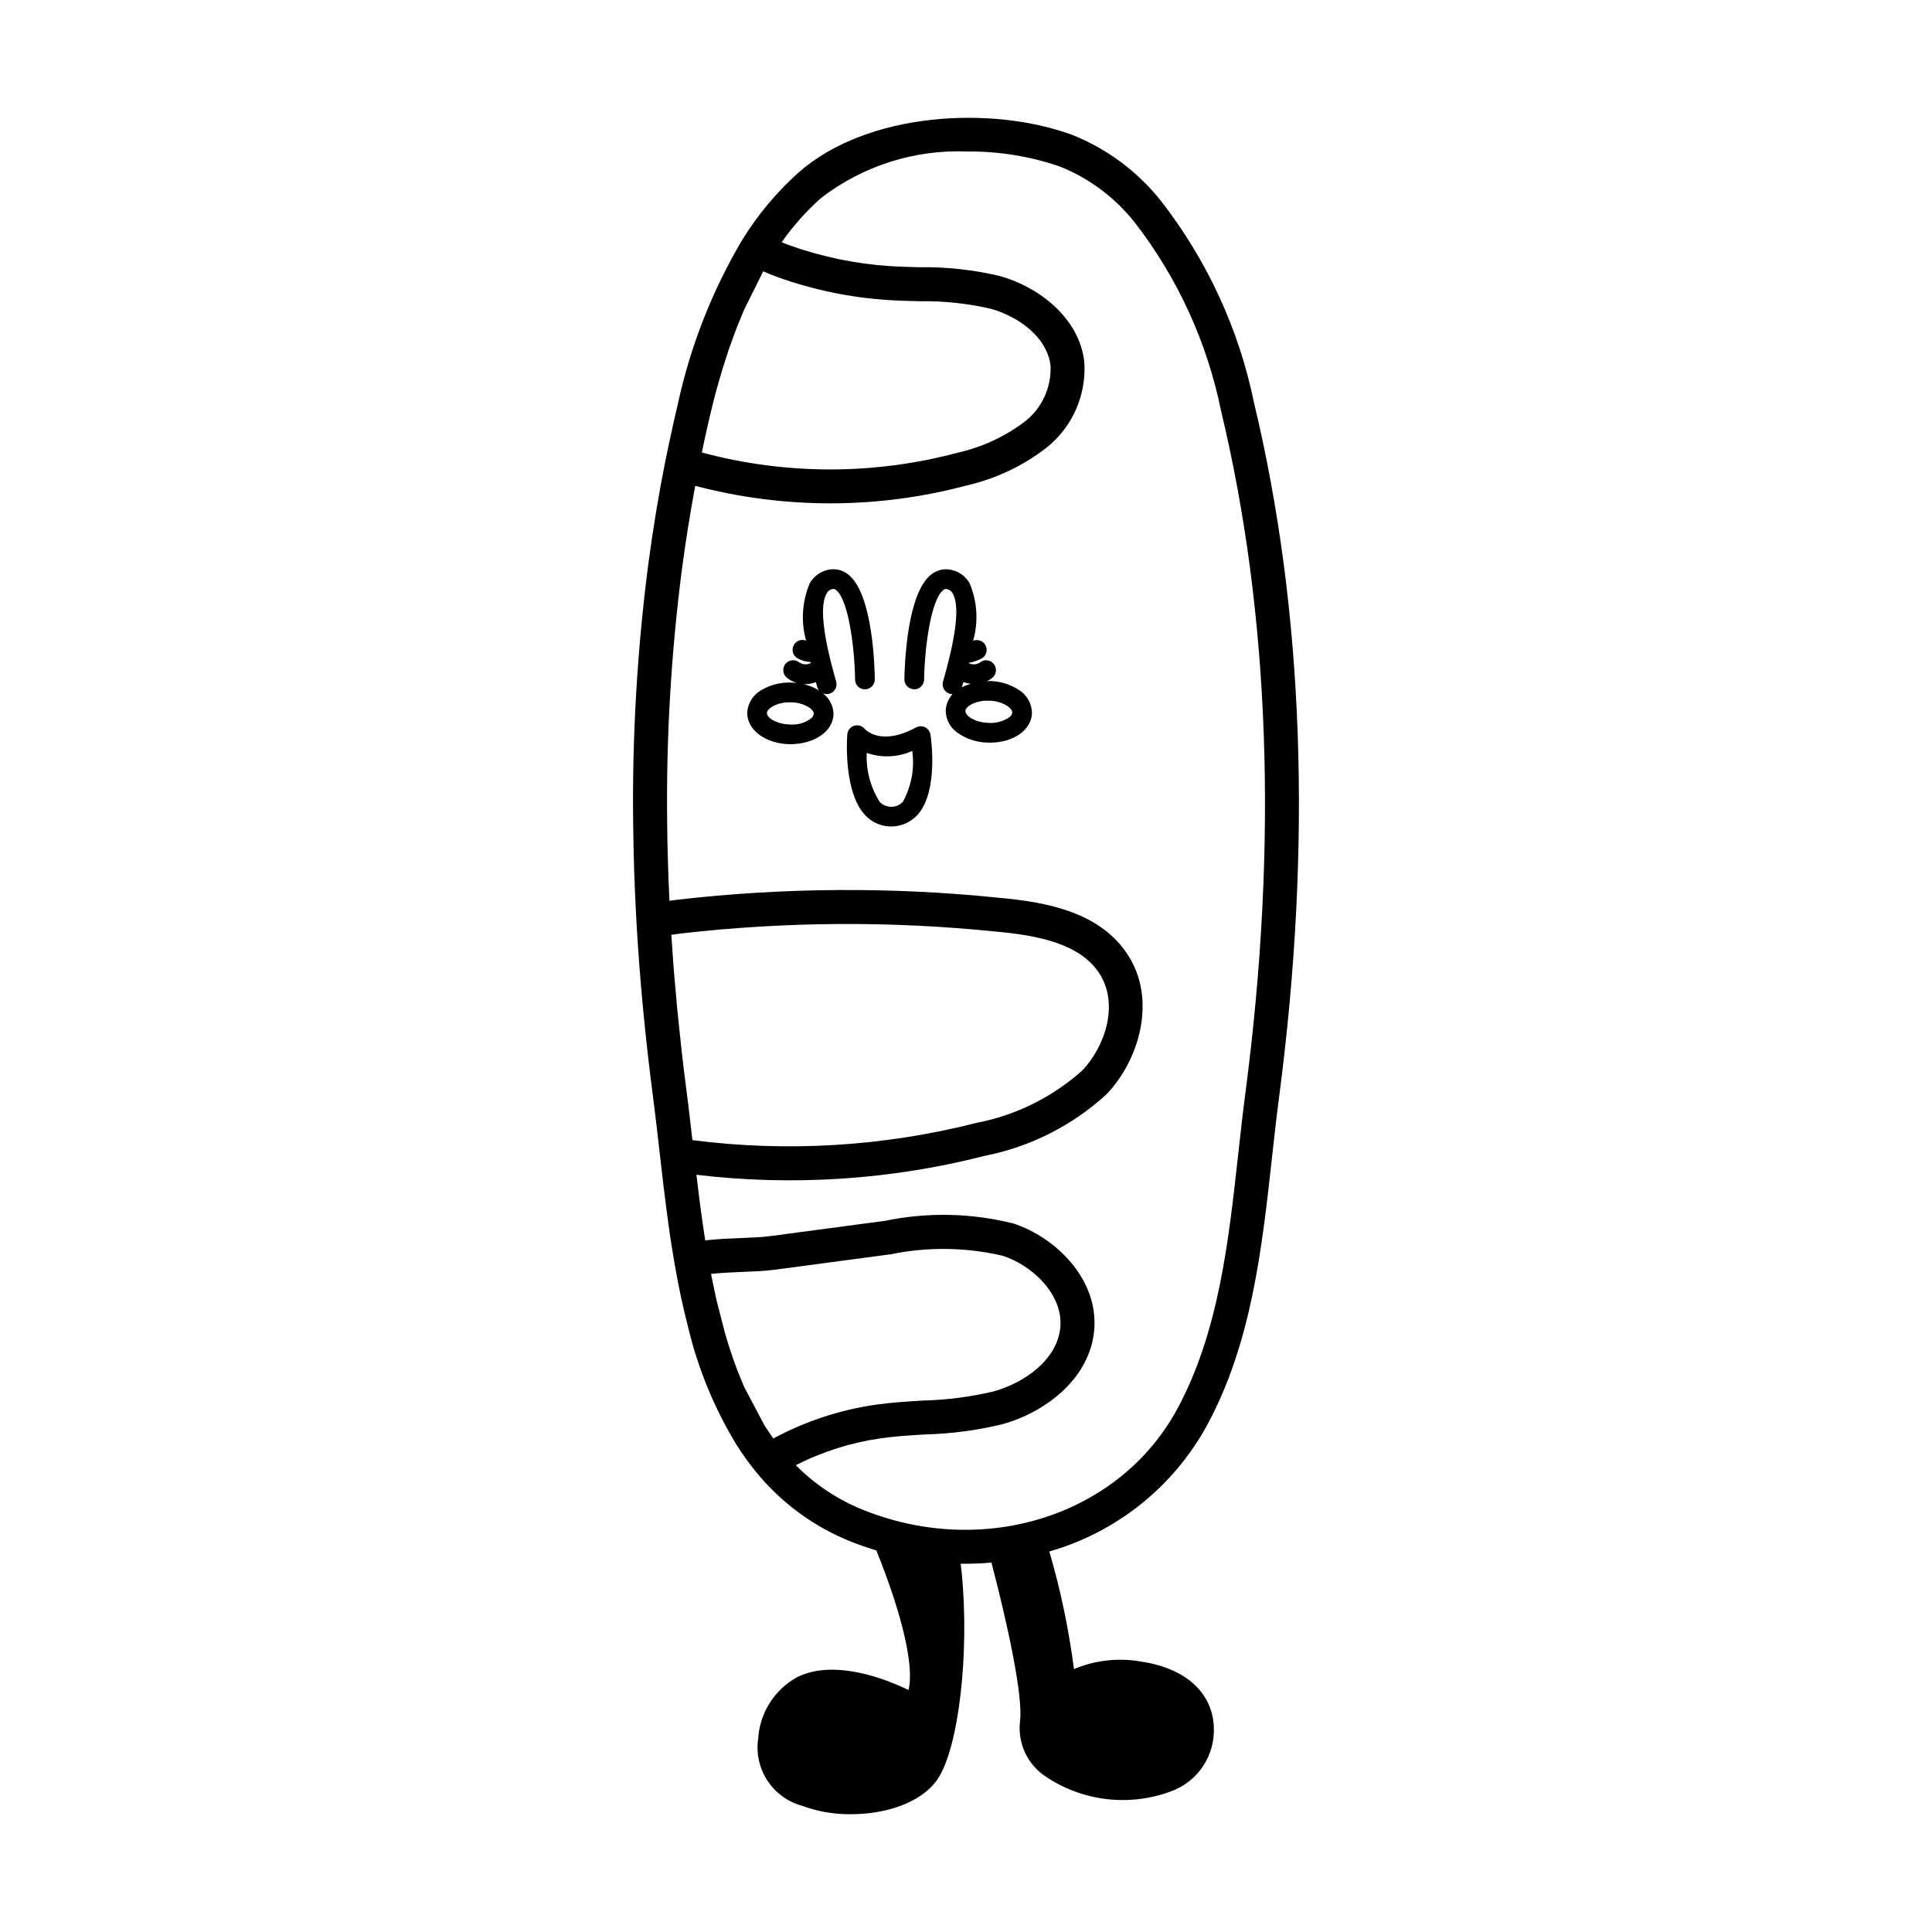 <?xml version="1.0" encoding="UTF-8"?>
<!-- Uploaded to: ICON Repo, www.svgrepo.com, Generator: ICON Repo Mixer Tools -->
<svg fill="#000000" width="800px" height="800px" version="1.1" viewBox="144 144 512 512" xmlns="http://www.w3.org/2000/svg">
 <g>
  <path d="m389.16 336.73c-0.766-0.379-1.668-0.363-2.414 0.051-9.312 5.102-13.445 0.543-13.605 0.359-0.684-0.812-1.793-1.133-2.801-0.805-1.012 0.324-1.723 1.23-1.801 2.289-0.113 1.559-0.957 15.41 4.793 21.473 1.844 1.934 4.422 3 7.094 2.926 2.672-0.07 5.188-1.273 6.926-3.305 5.266-6.269 3.457-19.543 3.234-21.043h-0.004c-0.129-0.84-0.66-1.566-1.422-1.945zm-5.809 19.621c-0.75 0.934-1.891 1.473-3.09 1.453-1.184 0.039-2.328-0.434-3.137-1.301-2.445-3.867-3.644-8.395-3.434-12.969 3.945 1.367 8.258 1.176 12.066-0.531 0.641 4.594-0.203 9.27-2.406 13.348z"/>
  <path d="m413.89 326.76c-2.262-1.445-4.875-2.234-7.555-2.285-0.281-0.012-0.539 0.07-0.82 0.078v-0.004c0.535-0.254 1.035-0.574 1.496-0.953 1.102-0.93 1.242-2.578 0.312-3.684-0.445-0.531-1.086-0.863-1.781-0.914-0.688-0.07-1.375 0.148-1.898 0.605-0.91 0.574-2.062 0.609-3.004 0.094 1.215-0.223 2.391-0.621 3.492-1.188 1.203-0.668 1.68-2.156 1.09-3.402-0.586-1.242-2.039-1.816-3.32-1.312 1.418-5.035 1.086-10.402-0.945-15.227-1.027-1.812-2.781-3.102-4.816-3.547-1.891-0.441-3.883 0.02-5.387 1.246-6.41 5.031-7.023 23.996-7.082 27.75v-0.004c-0.023 1.418 1.094 2.594 2.512 2.644 0.688 0.059 1.371-0.184 1.867-0.664 0.531-0.492 0.836-1.18 0.844-1.906 0.125-8.289 1.785-21.125 5.082-23.715v0.004c0.266-0.266 0.652-0.363 1.008-0.258 0.637 0.137 1.18 0.547 1.48 1.121 1.812 3.051 1.078 10.469-2.223 22.195l-0.348 1.238c-0.363 1.398 0.469 2.828 1.863 3.203 0.219 0.055 0.441 0.082 0.664 0.086-1.07 1.18-1.703 2.688-1.797 4.277-0.004 2.449 1.238 4.734 3.293 6.062 2.32 1.59 5.059 2.453 7.871 2.492l0.574 0.012c6.188 0 10.965-3.34 11.117-7.773v-0.004c-0.008-2.578-1.371-4.961-3.59-6.269zm-12.625 3.988v0.004c1.379-0.734 2.922-1.098 4.481-1.062l0.406 0.012 0.004-0.004c1.695 0.008 3.359 0.488 4.801 1.391 0.312 0.211 1.332 0.965 1.301 1.762v-0.004c-0.059 0.438-0.281 0.836-0.625 1.113-1.641 1.195-3.652 1.77-5.676 1.613-3.5-0.121-6.156-1.797-6.109-3.16 0.023-0.785 1.094-1.469 1.418-1.66zm-2.375-4.609c0.059-0.129 0.402-1.375 0.402-1.375v0.004c0.641 0.219 1.305 0.371 1.98 0.453-0.824 0.227-1.625 0.535-2.387 0.922z"/>
  <path d="m365.23 323.32c-3.25-11.598-3.969-19.031-2.141-22.09 0.301-0.57 0.84-0.98 1.473-1.117 0.359-0.094 0.742 0.004 1.016 0.258 3.293 2.602 4.922 15.445 5.027 23.73l-0.004-0.004c0.008 0.715 0.305 1.395 0.82 1.887 0.496 0.477 1.164 0.727 1.852 0.691 1.43-0.031 2.57-1.207 2.555-2.641-0.043-3.75-0.598-22.699-7.012-27.77-1.508-1.234-3.5-1.695-5.391-1.25-2.039 0.438-3.793 1.727-4.824 3.539-2.043 4.816-2.387 10.184-0.98 15.223-0.535-0.211-1.125-0.242-1.684-0.09-1.383 0.398-2.188 1.836-1.801 3.223 0.188 0.668 0.633 1.234 1.242 1.57 1.051 0.586 2.231 0.918 3.438 0.961l0.059 0.246v-0.004c-0.945 0.535-2.109 0.488-3.012-0.109-1.102-0.922-2.738-0.777-3.668 0.316-0.926 1.098-0.797 2.734 0.289 3.672 2.164 1.777 5.125 2.234 7.723 1.191l0.344 1.254c0.105 0.363 0.293 0.703 0.543 0.988-2.266-1.375-4.867-2.102-7.516-2.106-2.684-0.094-5.34 0.57-7.66 1.914-2.281 1.199-3.762 3.508-3.898 6.082-0.066 4.582 4.902 8.242 11.332 8.336 6.508 0 11.465-3.438 11.535-7.996-0.039-2.203-1.113-4.258-2.898-5.543 0.336 0.172 0.707 0.262 1.086 0.273 0.227-0.004 0.449-0.035 0.664-0.09 1.398-0.367 2.231-1.797 1.863-3.191zm-5.566 9.824c-0.055 0.453-0.277 0.863-0.625 1.152-1.59 1.254-3.594 1.859-5.613 1.699-1.617 0.004-3.211-0.391-4.637-1.152-0.977-0.57-1.555-1.273-1.543-1.879 0.012-0.797 1.066-1.496 1.387-1.691 1.426-0.801 3.039-1.199 4.672-1.156 1.762-0.047 3.504 0.402 5.023 1.297 0.316 0.203 1.348 0.934 1.336 1.73z"/>
  <path d="m451.6 197.16c-6.188-7.769-14.301-13.785-23.531-17.445-21.199-7.754-54.098-6.137-72.469 10.02-5.863 5.266-10.934 11.352-15.043 18.078-7.859 13.348-13.555 27.859-16.863 42.992-0.84 3.5-1.625 7.074-2.383 10.656l-0.211 0.973c-0.266 1.254-0.535 2.516-0.781 3.773-1.758 8.793-3.273 17.957-4.504 27.246-2.953 22.746-4.297 45.672-4.023 68.605 0.082 8.609 0.379 17.465 0.879 26.316 0.855 15.086 2.34 30.734 4.414 46.52 0.559 4.285 1.066 8.746 1.641 13.785l0.223 1.949c1.074 9.434 2.168 18.668 3.769 27.98 1.066 6.199 2.305 12.016 3.684 17.277h-0.004c2.637 10.984 6.977 21.488 12.867 31.125 1.523 2.402 3.184 4.715 4.977 6.922 6.734 8.316 15.504 14.75 25.453 18.68 2.106 0.836 4.301 1.598 6.543 2.277 6.965 17.18 10.094 30.969 8.52 36.973-5.887-2.848-19.426-8.242-29.344-3.488-6.086 3.277-10.051 9.465-10.484 16.363-0.578 3.859 0.273 7.793 2.394 11.07 2.121 3.273 5.363 5.66 9.121 6.711 4.172 1.551 8.594 2.32 13.043 2.269 9.211 0 18.688-3.012 22.953-9.25 5.617-8.227 8.551-33.383 6.406-54.922-0.074-0.754-0.168-1.492-0.281-2.211 2.727 0.031 5.457-0.059 8.176-0.301 4.344 16.535 8.434 35.559 7.574 42.09v0.004c-0.324 2.785 0.121 5.609 1.289 8.164 1.164 2.551 3.004 4.738 5.324 6.32 9.805 6.676 22.238 8.188 33.359 4.055 2.957-1.062 5.57-2.918 7.555-5.359 1.98-2.441 3.258-5.379 3.688-8.492 1.371-10.809-6.066-18.707-19.406-20.594-5.914-1.004-11.988-0.297-17.508 2.035-1.367-10.543-3.551-20.965-6.531-31.168 17.891-5.125 32.977-17.223 41.863-33.574 11.727-21.758 14.461-46.539 17.152-70.918 0.578-5.211 1.172-10.582 1.852-15.773 8.805-67.133 6.582-129.07-6.609-184.09v0.004c-4-19.551-12.469-37.91-24.742-53.645zm-120.8 62.941c0.531-2.414 1.086-4.832 1.652-7.203 0.48-1.996 0.98-3.961 1.504-5.883l0.668-2.312c0.316-1.117 0.633-2.234 0.969-3.324l0.859-2.656c0.293-0.914 0.59-1.832 0.898-2.731l1.016-2.785c0.281-0.789 0.566-1.57 0.863-2.332l1.109-2.711c0.293-0.723 0.586-1.445 0.898-2.16l5.023-10.105c1.223 0.531 2.488 1.066 3.809 1.539l0.004 0.004c9.371 3.356 19.164 5.398 29.094 6.059 2.734 0.176 5.519 0.25 8.383 0.324v0.004c6.398-0.113 12.785 0.562 19.02 2 7.234 2.012 14.938 7.453 15.832 15.059v0.004c0.277 5.789-2.297 11.344-6.887 14.883-5.219 3.938-11.211 6.719-17.586 8.16-22.25 5.969-45.684 5.961-67.93-0.02zm-4.356 177-0.43-3.371c-0.508-3.856-0.977-7.699-1.406-11.527l-0.355-3.406c-0.293-2.688-0.582-5.379-0.84-8.055l-0.309-3.582c-0.234-2.594-0.465-5.18-0.664-7.742l-0.238-3.531c-0.098-1.387-0.195-2.769-0.285-4.148 0.926-0.148 1.855-0.27 2.738-0.379l-0.004 0.004c27.688-3.16 55.633-3.32 83.352-0.473 10.664 0.965 22.262 3.051 27.422 11.207 5.156 8.129 1.434 19.293-4.688 25.668-7.914 7.043-17.578 11.816-27.98 13.816-24.574 6.25-50.105 7.801-75.254 4.57-0.355-3.117-0.703-6.117-1.062-9.051zm22.48 88.117-2.254-3.344-5.344-10.105-0.355-0.809-1.523-3.711c-0.34-0.887-0.672-1.797-0.988-2.688l-0.176-0.477c-0.379-1.086-0.746-2.191-1.102-3.312l-0.281-0.922c-0.262-0.84-0.523-1.684-0.766-2.539l-2.207-8.582-0.168-0.738-1.34-6.402c2.762-0.285 5.723-0.41 8.496-0.523 3.016-0.121 5.863-0.242 8.277-0.562l30.59-4.074v0.016c9.887-2.066 20.105-1.949 29.941 0.344 8.07 2.621 15.992 10.395 15.281 18.859-0.719 8.648-9.477 14.84-17.836 17.133v-0.004c-6.074 1.426-12.281 2.219-18.516 2.379-4.066 0.246-8.273 0.496-12.48 1.086h-0.004c-9.539 1.363-18.762 4.406-27.246 8.98zm125.11-91.488c-0.703 5.344-1.312 10.867-1.918 16.355-2.551 23.109-5.188 47.012-16.086 67.227-15.152 28.129-50.844 39.703-83.008 26.934-6.805-2.688-12.977-6.762-18.125-11.961 7.07-3.59 14.68-5.996 22.531-7.125 3.797-0.535 7.789-0.777 11.77-1.02v0.004c6.863-0.184 13.688-1.082 20.363-2.688 11.379-3.125 23.344-12.082 24.426-25.062 1.121-13.398-10.227-24.516-21.473-28.172h-0.004c-11.105-2.777-22.699-3.016-33.914-0.699l-30.582 4.07c-2.008 0.266-4.656 0.375-7.59 0.5-3.019 0.121-6.34 0.258-9.535 0.613-0.867-5.539-1.594-11.145-2.328-17.383l0.004 0.004c25.566 3.055 51.48 1.352 76.43-5.023 12.039-2.379 23.191-8.02 32.238-16.305 8.496-8.848 13.41-24.723 5.801-36.719-7.254-11.465-21.371-14.195-34.219-15.355-28.363-2.914-56.957-2.742-85.285 0.508-0.684 0.082-1.398 0.176-2.121 0.285-0.336-7.059-0.543-14.023-0.605-20.738-0.273-22.512 1.047-45.016 3.945-67.34 0.973-7.324 2.144-14.672 3.496-21.891 23.621 6.231 48.461 6.188 72.062-0.129 7.652-1.766 14.828-5.172 21.035-9.98 6.887-5.492 10.629-14.02 10.004-22.805-1.383-11.75-12.23-19.855-22.355-22.676-7-1.668-14.184-2.453-21.379-2.34-2.586-0.062-5.254-0.133-7.856-0.305-9.102-0.605-18.074-2.473-26.66-5.555-0.656-0.234-1.305-0.492-1.957-0.762 3.016-4.285 6.508-8.211 10.414-11.699 11.117-8.574 24.906-12.949 38.934-12.348 8.336-0.066 16.621 1.297 24.496 4.023 7.758 3.129 14.562 8.227 19.738 14.793 11.363 14.664 19.191 31.754 22.875 49.934 12.934 53.945 15.098 114.79 6.438 180.83z"/>
 </g>
</svg>